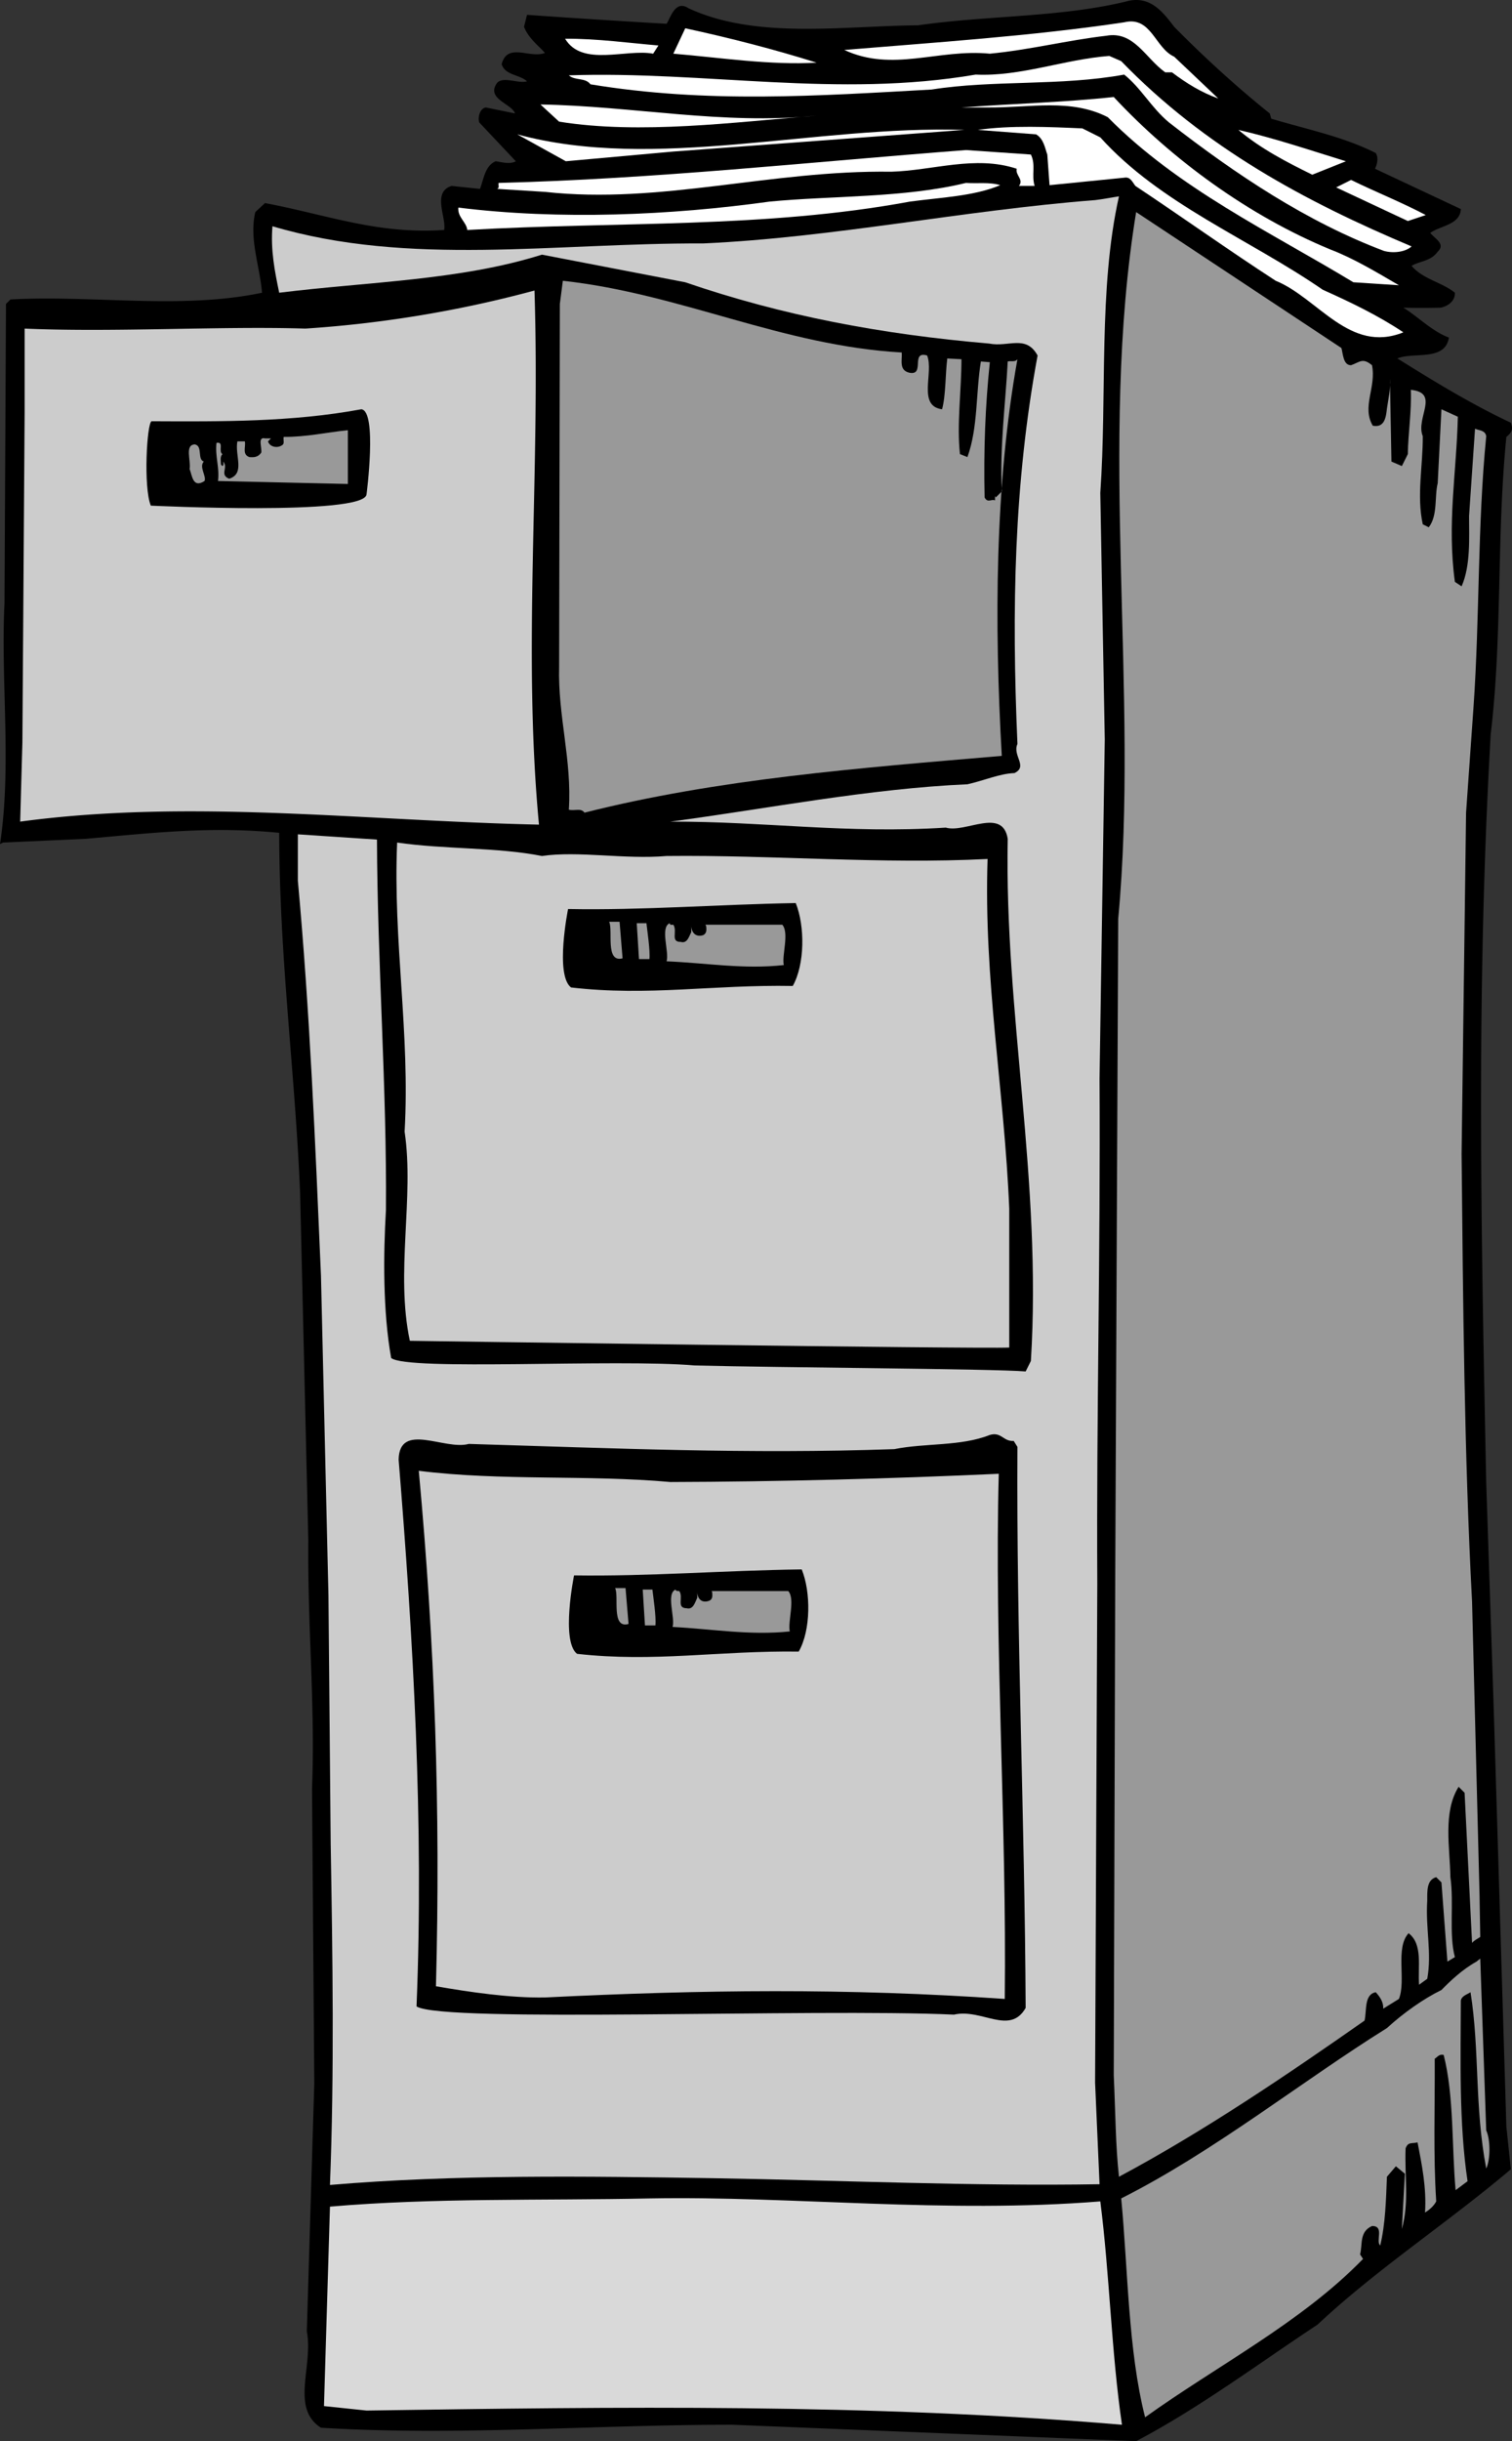 <svg xmlns="http://www.w3.org/2000/svg" width="202.555" height="326.787"><rect width="100%" height="100%" fill="#333333" stroke="none"/><path d="M157.3 3.588c3.977 4.043 8.458 8.125 12.802 11.598l.199.703c4.738 1.422 9.617 2.383 14 4.597.414.664.176 1.543-.098 2.102l11.5 5.398c-.105 2.125-2.746 2.203-4.101 3.2.714.843 2.074 1.484 1 2.5-.926 1.304-2.364 1.226-3.5 1.902 1.535 1.805 4.097 2.203 5.8 3.598.055 1.086-.906 1.804-1.902 2a88.59 88.59 0 0 1-5 0c1.918 1.164 3.836 3.164 6.102 4-.504 3.246-4.825 1.886-6.899 2.8 4.953 3.086 9.914 6.125 15.2 8.602.316.883.152 1.285-.602 1.898-1.324 13.305-.524 26.664-2.098 39.801-1.945 33.824-1.305 65.985-.601 100.2l1 30.1 1.699 56.099.601 5.703c-8.566 7.242-17.925 13.324-25.902 20.797-7.945 5.246-15.863 11.168-24.297 15.601l-54.101-2.2c-18.985.005-36.747 1.524-55.102.4-4.125-2.633-1.004-8.235-1.898-12.9l1-33.198-.301-39.5c.437-11.117-.606-21.356-.5-33.203l-1.098-46.5c-.687-16.375-2.766-31.254-2.8-48.2-9.087-.894-16.766-.015-25.903.801l-11.098.5-.402.2c1.598-10.395.074-21.997.602-32.2L.8 40.686l.601-.598c11.075-.617 22.836 1.383 33.7-.902-.305-3.633-1.747-7.235-.899-10.797l1.297-1.203c8.336 1.566 15.059 4.207 24 3.601.336-1.637-1.664-5.074 1-5.898l3.8.398c.497-1.258.657-3.098 2.102-3.7.875.126 1.914.442 2.7 0l-4.899-5.198c-.207-.598.035-1.88.899-2l3.898.797c-.445-1.313-3.965-1.954-2.398-4.098.836-.899 2.836.144 4-.2-1.004-.937-2.926-.777-3.399-2.3.793-2.957 3.754-.715 5.797-1.5-.762-.899-2.203-1.938-2.797-3.5l.399-1.602c6.273.446 12.675.844 18.699 1.2.535-.836 1.176-3.235 2.902-2.098 9.074 4.223 20.672 2.383 30.797 2.3 9.398-1.359 19.398-1.038 28.3-3.3 2.856-.535 4.458 1.465 6 3.5"/><path fill="#fff" d="m157.3 7.588 5.903 5.598c-2.328-.836-4.246-2.036-6.203-3.5h-.898c-2.664-1.895-4.184-5.575-7.899-4.899-5.246.606-10.207 1.883-15.601 2.399-6.926-.676-13.004 2.527-19.5-.5 11.695-.973 25.214-1.856 37.5-3.7 3.636-.875 4.113 3.446 6.699 4.602m-47.899.801c-6.207.363-12.925-.676-19.199-1.203l1.598-3.399c5.957 1.285 11.875 2.805 17.601 4.602M88.203 6.088 87.5 7.186c-3.664-.676-9.504 1.804-11.797-2 4.215-.036 8.934.605 12.5.902"/><path fill="#fff" d="M150.203 8.186c11.234 11.605 24.672 18.804 38.899 24.8-.786.727-2.387.965-3.7.602-10.285-3.875-19.804-10.195-28.8-17.2-2.364-1.956-3.727-4.597-6-6.402-8.524 1.567-17.485.684-25.801 2-15.285.844-30.004 1.887-45.7-.699-.703-.937-2.066-.457-2.898-1.2 18.195-.616 36.035 3.063 54.5-.1 6.012.285 11.852-2.036 17.899-2.5l1.601.699"/><path fill="#fff" d="M149.203 12.986c7.832 8.407 18.152 15.926 29 20.403 3.152 1.203 6.195 3.043 9.2 4.797l-6.102-.399c-11.223-6.797-23.383-12.476-32.899-22.101-4.964-2.536-10.324-1.254-16.101-1.297h-3.5c6.797-.516 13.676-.676 20.402-1.403m-39.903 2.5c-10.823.864-23.542 2.543-34.398.801l-2.5-2.3c12.395.202 24.395 2.765 36.899 1.5m-19.098 4.8-14.402 1.3-6.5-3.6c18.457 5.003 39.816-1.235 59.902-.598l-39 2.898m90.097 1.301-4.5 1.8c-3.402-1.675-6.843-3.437-9.898-6 4.895 1.122 9.614 2.723 14.399 4.2"/><path fill="#fff" d="M147.402 18.389c8.036 8.922 19.875 13.562 29.801 20.398 3.672 1.645 7.352 3.402 10.797 5.7-7.203 2.906-11.445-4.614-17.098-6.9-6.347-4.116-12.504-8.515-18.8-12.698-.426-.54-.664-1.258-1.5-1.102l-10 1-.301-4.101c-.305-.813-.465-2.094-1.5-2.7L131 17.39c4.355-.637 9.637-.399 14-.203l2.402 1.203"/><path fill="#fff" d="M138.102 20.686c.695 1.425.054 2.707.5 4.203H136.5c.695-.86-.504-1.418-.297-2.301-5.566-1.836-11.246.242-16.8.398-16.208-.234-30.848 4.407-46.403 2.7l-6.398-.399c.355-.137.113-.535.199-.8 21.035-.536 41.355-2.774 62.601-4.4l8.7.599M191 28.787l-2.398.8-9.602-4.5 2-1c3.316 1.626 6.758 2.985 10 4.7"/><path fill="#fff" d="M134 24.787c-3.523 1.485-8.004 1.645-12.098 2.2-19.504 3.605-39.027 2.644-59.3 3.8-.125-1.074-1.325-1.715-1.2-3 13.555 1.684 28.434 1.043 41.7-.8 8.253-.798 18.015-.477 26.3-2.5 1.555.105 3.153-.137 4.598.3"/><path fill="#ccc" d="M149.902 26.287c-2.785 12.383-1.586 26.703-2.5 39.7l.598 33-.7 45.402c.137 23.8-.425 44.601-.3 67.597l-.297 66.801.598 13.602c-16.985.285-34.344-.516-51.5-.801-17.485-.277-34.926-.516-51.598.898.594-15.015.356-30.453.098-45.699l-.301-33.2-1-42.8c-.762-17.715-1.484-35.316-3.098-52.898v-6.203l10.598.703c.059 16.683 1.336 33.324 1.203 49.597-.348 5.887-.426 13.567.7 19.801 2.156 1.766 29.995.086 40.699 1 11.296.285 40.175.445 44.3.8l.7-1.401c1.496-24.153-3.547-46.473-3.102-69.899-.684-4.258-5.645-.734-8.297-1.5-13.348.844-24.148-.836-36.902-.8 12.914-1.715 26.676-4.434 39.8-5 2.157-.477 4.317-1.434 6.301-1.5 1.856-.895-.304-2.337.399-3.9-.785-18.034-.465-34.917 2.699-52-1.563-2.835-3.883-1.077-6.5-1.6-14.422-1.235-27.625-3.715-40.7-8.2l-19.198-3.7c-11.004 3.466-23.325 3.626-35.2 5.099-.605-2.914-1.164-5.715-.902-8.899 18.297 5.426 37.816 2.223 57.703 2.3 17.555-.796 34.512-4.398 52.5-5.8 1.055-.117 2.172-.355 3.2-.5"/><path fill="#999" d="M179.703 46.588c.215.723.215 2.324 1.297 2.3 1.238-.456 1.555-1.015 2.8 0 .598 2.985-1.402 5.544.102 8.098 1.614.325 1.774-1.195 1.899-2.3.195-1.375.515-2.657.402-4l.2 11.101 1.398.602.8-1.602c.036-2.836.516-5.637.399-8.601 3.957.406.598 3.765 1.602 6.203.035 3.883-.844 7.96 0 11.797l.8.402c1.235-1.598.754-4.156 1.2-5.902l.5-9.899 2.199 1c-.184 7.606-1.465 14.242-.399 22.102l.899.597c1.238-2.773.996-6.613 1-9.398l.8-11.7c.477.243 1.356.165 1.5 1-1.183 12.044-.863 24.204-1.699 36.2l-1 14.2-.601 45.698c.195 19.625.355 40.184 1.402 59.903l1 39.199.098 5.7c-.383.265-.785.425-1.098.8l-1-20.102-.8-.8c-2.126 3.406-1.165 8.125-1.102 12.101.496 3.465-.223 7.625.601 10.7l-1 .6-.8-10.6-.7-.7c-1.285.344-1.203 1.863-1.199 3.102-.246 3.804.633 7.004 0 10.5l-1.101.797c-.184-2.454.535-5.414-1.399-6.899-1.828 1.965-.305 6.363-1.3 8.8l-2.102 1.302c.055-.856-.426-1.578-1-2.203-1.586.304-1.184 2.464-1.5 3.8-10.324 7.227-21.524 14.825-32.899 20.903-.464-4.239-.464-8.559-.699-13.602l.2-67 .199-44.2.199-43.6c2.836-30.235-2.684-63.434 2.402-94.598l27.5 18.199m-58.903.598c.075 1.003-.402 2.367 1 2.703 2.196.46.118-2.977 2.403-2.301.914 2.285-1.328 6.762 2 7.2.512-1.876.434-4.759.7-6.802l1.898.102c-.004 4.262-.645 8.742-.2 12.7l1 .398c1.434-3.954 1.114-8.594 1.801-12.797l1.2.097c-.606 5.786-.844 11.786-.7 18.102.414.805.895.164 1.399.398v-.597l.101.199.801-.8c-.285-6.075.512-11.837.797-17.4.438-.116.996.122 1.3-.3-3.023 16.742-3.105 35.383-2.097 53.098-19.246 1.644-38.047 3.086-55.902 7.601-.465-.676-1.344-.195-2.098-.398.434-6.676-1.488-12.516-1.3-19.203l.097-48.5.402-3.098c15.793 1.723 29.313 8.684 45.399 9.598"/><path fill="#ccc" d="M71.602 38.889c.796 24.824-1.606 48.023.601 71.5-23.566-.516-46.687-3.477-69.5-.403L3 99.39l.3-44.203v-11.2c12.055.524 26.137-.355 37.602 0a156.989 156.989 0 0 0 30.7-5.097"/><path d="M49.102 66.186c-.305 2.886-28.899 1.5-28.899 1.5-1.008-2.454-.527-11.016.098-11.297 9.297.043 18.816.12 28.101-1.602 2.157.203.7 11.399.7 11.399"/><path fill="#999" d="m46.602 64.787-17.399-.398c.235-1.797-.406-3.239-.203-5.102 1.074-.215.195 1.145.8 1.5-.363.363-.202.926-.198 1.399l.199.203c.195-.117.117-.438.101-.602.735.805-.547 1.766.801 2.3 2.172-.694.735-3.097 1.098-5h1c.156.704-.406 1.743.601 2.099.594.046 1.157.046 1.598-.598.117-.637-.523-2.156.5-1.902h.8l-.398.402c.254.785 1.293.941 1.899.5.355-.195.117-.676.199-1.102 3.035.024 5.758-.613 8.602-.898v7.2M27.3 61.787c-.663.723.376 1.926.102 2.602-1.566 1.004-1.644-.676-2-1.602.196-1.156-.687-3.234.7-3.3 1.093.226.293 1.984 1.199 2.3"/><path fill="#ccc" d="M72.602 114.588c4.836-.715 11.156.484 16.699 0 14.215-.156 28.777 1.125 43 .398-.543 16.164 2.254 31.047 2.902 46.801v18.602c-3.926.203-80.3-.903-80.3-.903-1.946-9.136.613-19.214-.7-28 .754-13.136-1.566-25.457-1-38.699 6.313.926 13.352.606 19.399 1.8"/><path d="M106.602 120.889c1.234 3.062 1.234 8.183-.399 11.097-10.765-.195-19.328 1.407-29.703.2-2.184-1.676-.398-10.5-.398-10.5 10.054.187 19.976-.614 30.5-.797"/><path fill="#999" d="M83.402 128.287c-2.367.625-1.246-3.777-1.8-4.898H83l.402 4.898m3.2-4.699c.113 1.082.515 3.644.398 4.8h-1.398l-.301-4.8h1.3m3.602.199c.594.883-.445 2.324 1 2.3.875.263 1.113-.776 1.399-1.3v-1c-.047.805.433 1.766 1.601 1.399.512-.274.434-.754.399-1.2l-.102-.199h10.3c.958 1.125-.085 4.086.2 5.399-5.324.605-10.285-.274-15.7-.5.376-1.293-.902-4.497.403-5.098.055.285.293.203.5.2"/><path d="m135.8 192.889.5.797c-.144 25.464.977 49.464 1.102 75.101-2.125 3.723-5.886.043-9.601.899-18.844-.856-68.524 1.144-72-1.098.996-24.395-.446-49.277-2.399-73.2.114-5.116 6.196-1.199 9.399-2.1 19.597.585 37.437 1.382 57 .698 4.195-.836 8.914-.355 12.8-1.898 1.555-.457 1.797.902 3.2.8"/><path fill="#ccc" d="M89.8 198.389c14.438-.04 29.395-.438 44-1.102-.605 22.664 1.075 46.906.802 70.3-21.164-1.476-40.606-1.233-61.602-.198-4.684.082-10.043-.715-14.598-1.5.633-23.856-.164-45.856-2.3-69 11.015 1.383 22.613.504 33.699 1.5"/><path fill="#999" d="M199.102 285.186c.574 1.246.574 3.886 0 5.101-1.586-8.336-.864-15.777-2.102-23.601-.445.304-1.164.464-1.297 1.101-.027 7.684-.265 16.485.899 24.2L195 293.185c-.523-5.793-.203-12.672-1.598-18.098-.605-.176-.847.305-1.199.5.035 6.445-.207 12.844.2 19.098-.325.625-.887 1.105-1.5 1.5.214-3.356-.426-6.395-1-9.399-.786.207-1.266-.113-1.602.8-.145 3.806.496 7.243-.5 10.802l.402-7.403-1.203-1-1.2 1.403c-.124 3.125-.202 6.324-.898 9.199-.664-.555.614-2.637-1.101-2.602-1.723.766-1.246 2.446-1.598 3.801l.399.602c-8.286 8.523-19.563 14.285-29.2 21.199-2.285-8.996-2.285-19.715-3.199-29.3 12.434-6.255 24.195-15.696 35.598-22.802 2.195-2.015 4.918-3.933 7.3-5.097 1.215-1.239 2.817-2.758 4.7-3.801l.5-.402.8 23"/><path fill="#d9d9d9" d="M147.402 294.686c1.235 9.586 1.473 20.144 2.899 29.902-33.903-2.875-67.664-2.395-101.2-1.902l-5.699-.598.801-26.7c13.953-1.195 28.113-.796 43-1.1 18.953-.337 39.434 2.066 60.2.398"/><path d="M107.402 210.088c1.235 3.023 1.235 8.144-.402 11-10.762-.137-19.324 1.465-29.7.3-2.183-1.714-.398-10.5-.398-10.5 10.055.145 19.973-.656 30.5-.8"/><path fill="#999" d="M84.203 217.389c-2.367.683-1.246-3.715-1.8-4.801H83.8l.402 4.8m3.2-4.601c.114 1.047.516 3.606.399 4.8h-1.399l-.3-4.8h1.3m3.598.199c.598.848-.445 2.286 1 2.301.875.227 1.117-.816 1.402-1.398v-.903c-.047.766.434 1.727 1.598 1.301.516-.215.438-.695.402-1.2l-.101-.1h10.3c.954 1.085-.085 4.046.2 5.402-5.324.562-10.285-.317-15.7-.602.376-1.234-.906-4.437.399-5 .055.246.297.164.5.2"/></svg>
